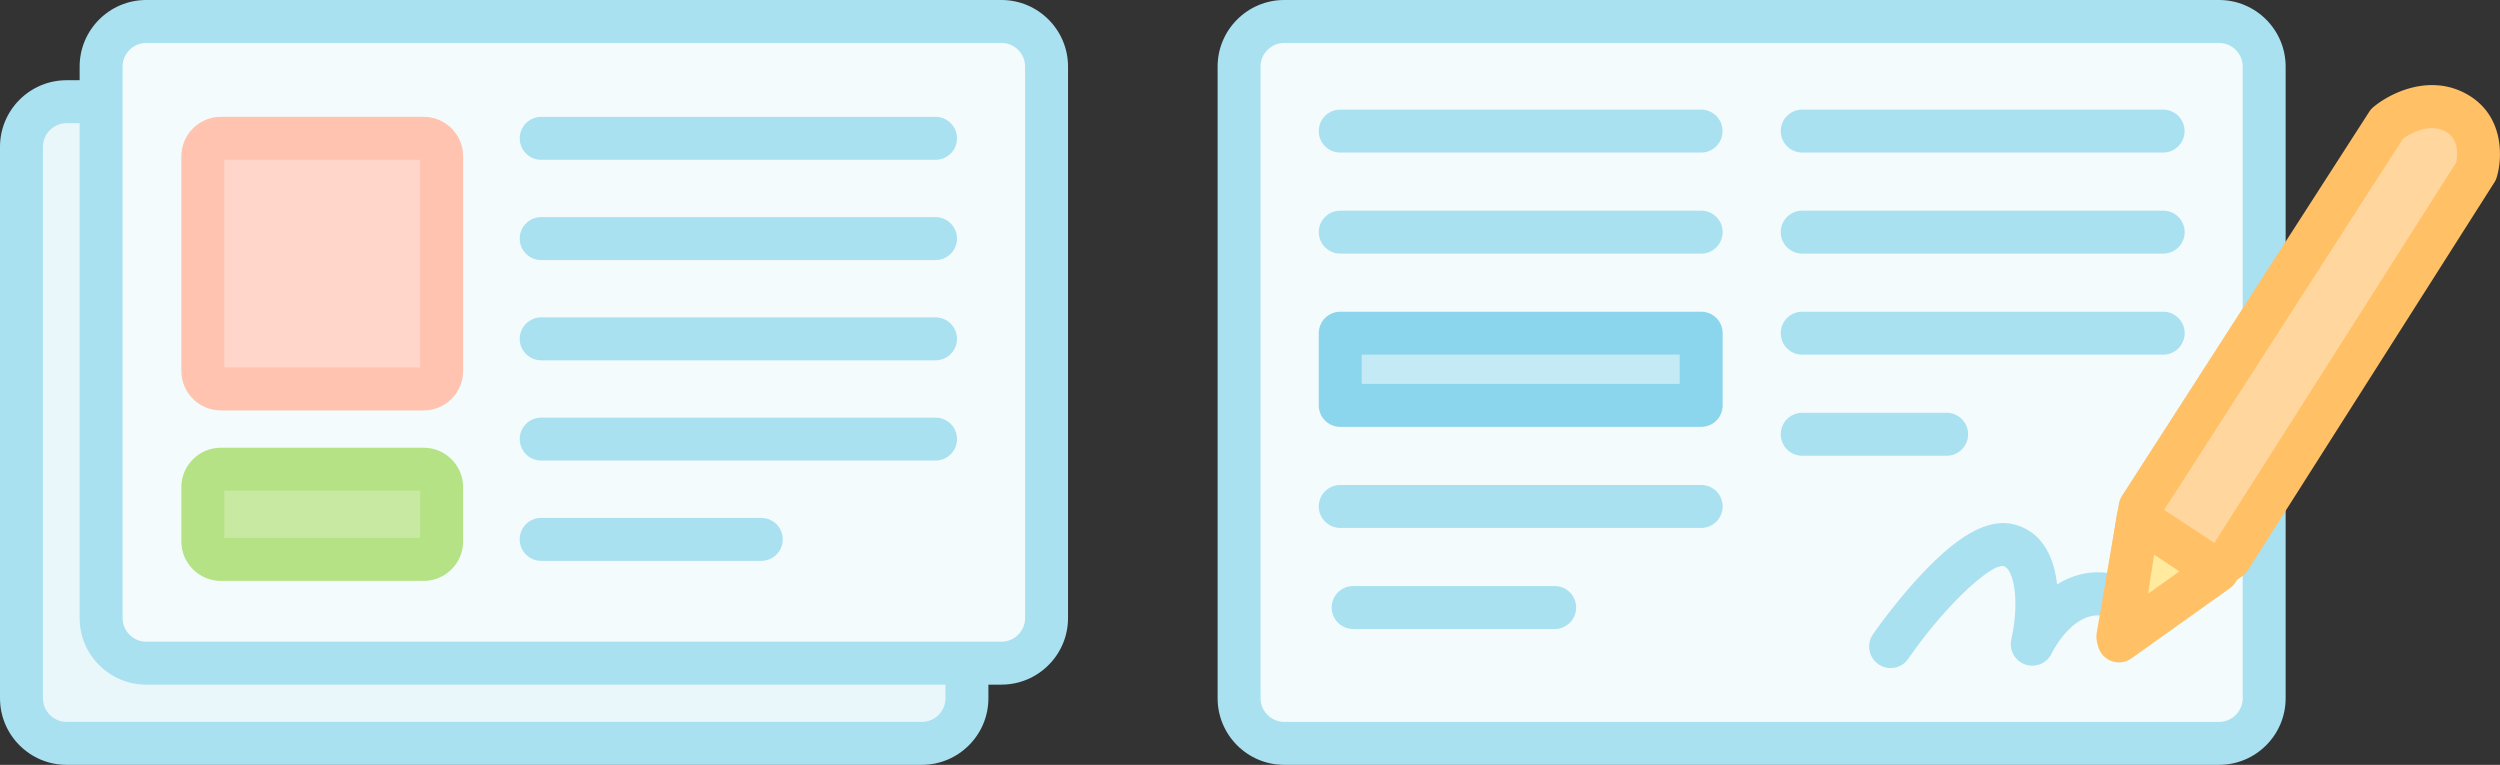 <svg xmlns="http://www.w3.org/2000/svg" data-name="レイヤー 2" viewBox="0 0 554.1 169.52"><rect x="0" y="0" width="554.1" height="169.52" fill="#333333" stroke="none"/><g data-name="text"><rect width="227.2" height="160" x="274.63" y="4.76" rx="10" ry="10" style="fill:#f4fbfd" transform="rotate(180 388.23 84.76)"/><path d="M491.83 169.52h-207.2c-8.14 0-14.76-6.62-14.76-14.76v-140c0-8.14 6.62-14.76 14.76-14.76h207.2c8.14 0 14.76 6.62 14.76 14.76v140c0 8.14-6.62 14.76-14.76 14.76m-207.2-160c-2.89 0-5.24 2.35-5.24 5.24v140c0 2.89 2.35 5.24 5.24 5.24h207.2c2.89 0 5.24-2.35 5.24-5.24v-140c0-2.89-2.35-5.24-5.24-5.24z" style="fill:#a9e1f1"/><path d="M377.05 56.21h-80c-2.63 0-4.76-2.13-4.76-4.76s2.13-4.76 4.76-4.76h80c2.63 0 4.76 2.13 4.76 4.76s-2.13 4.76-4.76 4.76m0 60.8h-80c-2.63 0-4.76-2.13-4.76-4.76s2.13-4.76 4.76-4.76h80c2.63 0 4.76 2.13 4.76 4.76s-2.13 4.76-4.76 4.76m-.02-83.2h-79.98c-2.63 0-4.76-2.13-4.76-4.76s2.13-4.76 4.76-4.76h79.98c2.63 0 4.76 2.13 4.76 4.76s-2.13 4.76-4.76 4.76m-32.45 105.6h-44.67c-2.63 0-4.76-2.13-4.76-4.76s2.13-4.76 4.76-4.76h44.67c2.63 0 4.76 2.13 4.76 4.76s-2.13 4.76-4.76 4.76" style="fill:#a9e1f1"/><path d="M297.05 73.85h80v16h-80z" style="fill:#c3eaf5"/><path d="M377.05 94.61h-80c-2.63 0-4.76-2.13-4.76-4.76v-16c0-2.63 2.13-4.76 4.76-4.76h80c2.63 0 4.76 2.13 4.76 4.76v16c0 2.63-2.13 4.76-4.76 4.76m-75.24-9.53h70.48V78.6h-70.48z" style="fill:#8bd6ec"/><path d="M479.45 56.21h-80c-2.63 0-4.76-2.13-4.76-4.76s2.13-4.76 4.76-4.76h80c2.63 0 4.76 2.13 4.76 4.76s-2.13 4.76-4.76 4.76m0 22.4h-80c-2.63 0-4.76-2.13-4.76-4.76s2.13-4.76 4.76-4.76h80c2.63 0 4.76 2.13 4.76 4.76s-2.13 4.76-4.76 4.76m-48 22.4h-32c-2.63 0-4.76-2.13-4.76-4.76s2.13-4.76 4.76-4.76h32c2.63 0 4.76 2.13 4.76 4.76s-2.13 4.76-4.76 4.76m47.98-67.2h-79.98c-2.63 0-4.76-2.13-4.76-4.76s2.13-4.76 4.76-4.76h79.98c2.63 0 4.76 2.13 4.76 4.76s-2.13 4.76-4.76 4.76m-60.4 114.25c-.93 0-1.88-.27-2.7-.85a4.765 4.765 0 0 1-1.21-6.62c.18-.27 4.6-6.63 10.24-12.74 8.86-9.6 15.71-13.24 21.53-11.48 6.08 1.85 8.38 7.46 9.05 13.16 3.65-2.26 8.12-3.45 13.22-2.14 2.55.65 4.08 3.25 3.43 5.8a4.76 4.76 0 0 1-5.8 3.43c-7.17-1.84-12.01 8.09-12.05 8.19a4.775 4.775 0 0 1-5.85 2.47 4.76 4.76 0 0 1-3.11-5.52c2-9.16.38-15.65-1.66-16.27-2.68-.67-12.74 8.34-21.17 20.52a4.74 4.74 0 0 1-3.92 2.05" style="fill:#a9e1f1"/><path d="m474.33 112.47-4.92 28.63 24.78-17.24 54.64-85.96s2.77-9.07-4.62-13-15.08 2.46-15.08 2.46l-54.79 85.11Z" style="fill:#ffd79e"/><path d="M469.41 145.85c-.89 0-1.78-.25-2.56-.74a4.77 4.77 0 0 1-2.14-4.82l4.92-28.63c.11-.63.34-1.23.69-1.77l54.79-85.11c.26-.41.59-.77.96-1.08 3.77-3.13 12.3-7.3 20.37-3 8.58 4.57 8.29 14.16 6.93 18.6-.12.41-.3.8-.54 1.16l-54.64 85.96c-.34.53-.78.99-1.3 1.35l-24.78 17.24c-.82.57-1.77.85-2.72.85Zm9.45-31.62-2.83 16.46 14.65-10.19L544.39 36c.3-1.43.73-5.21-2.43-6.89-3.62-1.93-7.86.57-9.31 1.57l-53.8 83.57Z" style="fill:#ffc066"/><path d="m473.87 114.9 17.6 11.59-21.84 15.56z" style="fill:#ffea9e"/><path d="M469.63 146.81a4.756 4.756 0 0 1-4.7-5.5l4.24-27.15c.25-1.6 1.3-2.96 2.78-3.62s3.19-.51 4.55.38l17.6 11.59c1.31.86 2.11 2.32 2.14 3.89s-.72 3.05-2 3.97l-21.84 15.56c-.82.59-1.79.88-2.76.88Zm7.81-23.87-1.35 8.66 6.97-4.96-5.61-3.7Z" style="fill:#ffc066"/><rect width="142.22" height="209.55" x="38.43" y="-11.13" rx="10" ry="10" style="fill:#e9f7fb" transform="rotate(90 109.54 93.65)"/><path d="M204.32 169.52H14.76C6.62 169.52 0 162.9 0 154.76V32.54c0-8.14 6.62-14.76 14.76-14.76h189.55c8.14 0 14.76 6.62 14.76 14.76v122.22c0 8.14-6.62 14.76-14.76 14.76ZM14.76 27.3c-2.89 0-5.24 2.35-5.24 5.24v122.22c0 2.89 2.35 5.24 5.24 5.24h189.55c2.89 0 5.24-2.35 5.24-5.24V32.54c0-2.89-2.35-5.24-5.24-5.24z" style="fill:#a9e1f1"/><rect width="55.56" height="52.94" x="25.99" y="49.74" rx="4" ry="4" style="fill:#99e5e5" transform="rotate(90 53.77 76.21)"/><path d="M76.24 108.75H31.3c-4.83 0-8.76-3.93-8.76-8.76V52.43c0-4.83 3.93-8.76 8.76-8.76h44.94c4.83 0 8.76 3.93 8.76 8.76v47.56c0 4.83-3.93 8.76-8.76 8.76m-44.18-9.52h43.42V53.2H32.06z" style="fill:#00d2d2"/><rect width="20" height="52.94" x="43.77" y="105.3" rx="4" ry="4" style="fill:#99e5e5" transform="rotate(90 53.77 131.77)"/><path d="M76.24 146.53H31.3c-4.83 0-8.76-3.93-8.76-8.76v-12c0-4.83 3.93-8.76 8.76-8.76h44.94c4.83 0 8.76 3.93 8.76 8.76v12c0 4.83-3.93 8.76-8.76 8.76m-44.18-9.52h43.42v-10.48H32.06zM189.7 53.2h-87.4c-2.63 0-4.76-2.13-4.76-4.76s2.13-4.76 4.76-4.76h87.4c2.63 0 4.76 2.13 4.76 4.76s-2.13 4.76-4.76 4.76m0 44.44h-87.4c-2.63 0-4.76-2.13-4.76-4.76s2.13-4.76 4.76-4.76h87.4c2.63 0 4.76 2.13 4.76 4.76s-2.13 4.76-4.76 4.76m0-22.22h-87.4c-2.63 0-4.76-2.13-4.76-4.76s2.13-4.76 4.76-4.76h87.4c2.63 0 4.76 2.13 4.76 4.76s-2.13 4.76-4.76 4.76m0 44.44h-87.4c-2.63 0-4.76-2.13-4.76-4.76s2.13-4.76 4.76-4.76h87.4c2.63 0 4.76 2.13 4.76 4.76s-2.13 4.76-4.76 4.76m-38.61 22.22H102.3c-2.63 0-4.76-2.13-4.76-4.76s2.13-4.76 4.76-4.76h48.79c2.63 0 4.76 2.13 4.76 4.76s-2.13 4.76-4.76 4.76" style="fill:#00d2d2"/><rect width="142.22" height="209.55" x="56.07" y="-28.9" rx="10" ry="10" style="fill:#f4fbfd" transform="rotate(90 127.185 75.875)"/><path d="M221.96 151.75H32.41c-8.14 0-14.76-6.62-14.76-14.76V14.76C17.65 6.62 24.27 0 32.41 0h189.55c8.14 0 14.76 6.62 14.76 14.76v122.22c0 8.14-6.62 14.76-14.76 14.76ZM32.41 9.52c-2.89 0-5.24 2.35-5.24 5.24v122.22c0 2.89 2.35 5.24 5.24 5.24h189.55c2.89 0 5.24-2.35 5.24-5.24V14.76c0-2.89-2.35-5.24-5.24-5.24z" style="fill:#a9e1f1"/><rect width="55.56" height="52.94" x="43.64" y="31.96" rx="4" ry="4" style="fill:#ffd6c9" transform="rotate(90 71.415 58.435)"/><path d="M93.89 90.97H48.95c-4.83 0-8.76-3.93-8.76-8.76V34.65c0-4.83 3.93-8.76 8.76-8.76h44.94c4.83 0 8.76 3.93 8.76 8.76v47.56c0 4.83-3.93 8.76-8.76 8.76m-44.18-9.52h43.42V35.42H49.71z" style="fill:#ffc3b0"/><rect width="20" height="52.94" x="61.42" y="87.52" rx="4" ry="4" style="fill:#c7e9a2" transform="rotate(90 71.42 113.99)"/><path d="M93.89 128.75H48.95c-4.83 0-8.76-3.93-8.76-8.76v-12c0-4.83 3.93-8.76 8.76-8.76h44.94c4.83 0 8.76 3.93 8.76 8.76v12c0 4.83-3.93 8.76-8.76 8.76m-44.18-9.52h43.42v-10.48H49.71z" style="fill:#b5e284"/><path d="M207.35 35.42h-87.4c-2.63 0-4.76-2.13-4.76-4.76s2.13-4.76 4.76-4.76h87.4c2.63 0 4.76 2.13 4.76 4.76s-2.13 4.76-4.76 4.76m0 44.44h-87.4c-2.63 0-4.76-2.13-4.76-4.76s2.13-4.76 4.76-4.76h87.4c2.63 0 4.76 2.13 4.76 4.76s-2.13 4.76-4.76 4.76m0-22.22h-87.4c-2.63 0-4.76-2.13-4.76-4.76s2.13-4.76 4.76-4.76h87.4c2.63 0 4.76 2.13 4.76 4.76s-2.13 4.76-4.76 4.76m0 44.44h-87.4c-2.63 0-4.76-2.13-4.76-4.76s2.13-4.76 4.76-4.76h87.4c2.63 0 4.76 2.13 4.76 4.76s-2.13 4.76-4.76 4.76m-38.62 22.23h-48.79c-2.63 0-4.76-2.13-4.76-4.76s2.13-4.76 4.76-4.76h48.79c2.63 0 4.76 2.13 4.76 4.76s-2.13 4.76-4.76 4.76" style="fill:#a9e1f1"/></g></svg>